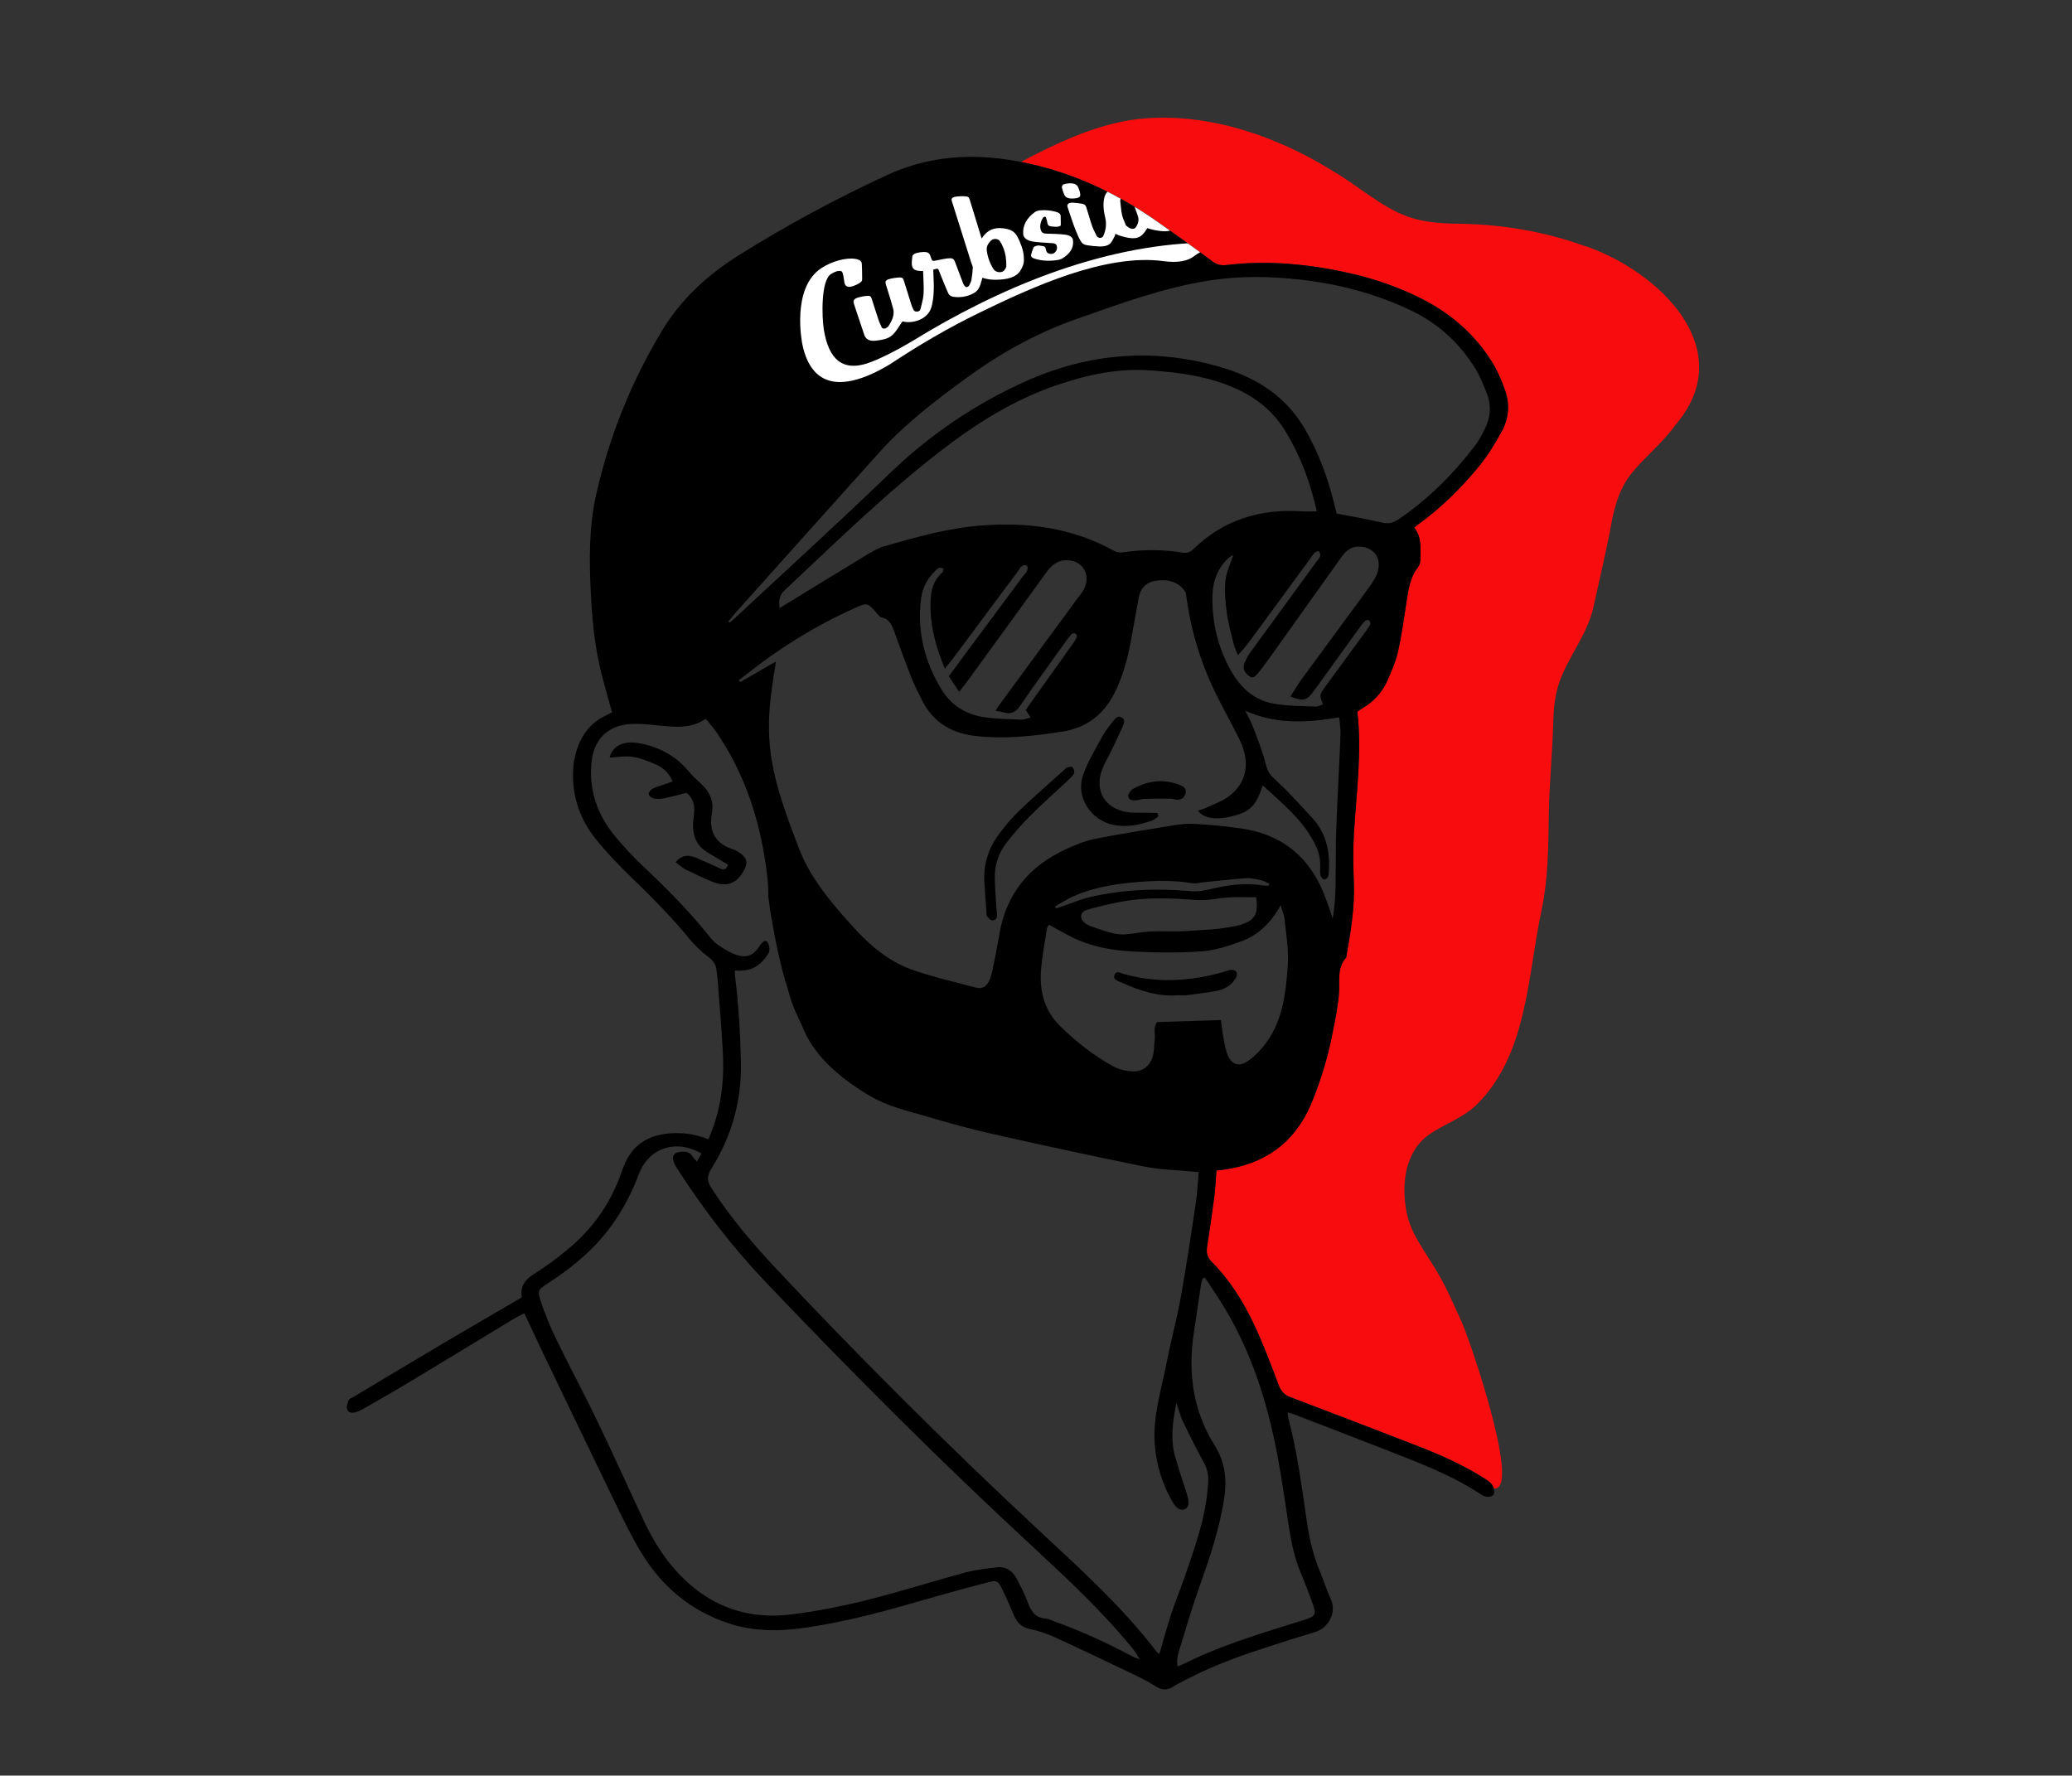<?xml version="1.0" encoding="UTF-8"?>
<svg xmlns="http://www.w3.org/2000/svg" xmlns:xlink="http://www.w3.org/1999/xlink" id="Layer_1" viewBox="0 0 679.25 582.12">
  <rect x="0" y="0" width="679.25" height="582.12" fill="#333333" stroke="none"/>
  <defs>
    <clipPath id="clippath">
      <path d="m260.56,141.73l141.68-54.86c-1.69.2-3.17.05-4.7-1.11-5.74-4.32-11.61-8.47-17.47-12.62-12.29-8.71-25.57-15.3-40.27-18.93-16.71-4.13-33.07-4.19-49.04,3.2-16.73,7.74-32.92,16.45-48.53,26.24l18.33,58.08Z" fill="none"></path>
    </clipPath>
  </defs>
  <g>
    <path d="m467.32,470.98c.26,1.47.51,2.95.74,4.43-.24-1.48-.48-2.95-.74-4.43Z" fill="#82d0e5"></path>
    <path d="m466.48,466.49c.25,1.27.49,2.55.72,3.83-.23-1.28-.47-2.55-.72-3.83Z" fill="#82d0e5"></path>
    <path d="m465.51,461.84c.26,1.19.52,2.37.76,3.56-.24-1.19-.5-2.38-.76-3.56Z" fill="#82d0e5"></path>
    <path d="m464.1,456c.41,1.54.79,3.09,1.15,4.64-.36-1.55-.74-3.1-1.15-4.64Z" fill="#82d0e5"></path>
    <polygon points="468.06 475.42 468.06 475.41 468.06 475.42 468.06 475.42" fill="#82d0e5"></polygon>
    <path d="m465.25,460.64c.09.4.17.8.26,1.19-.09-.4-.17-.8-.26-1.19Z" fill="#82d0e5"></path>
    <path d="m467.2,470.32c.04.22.08.44.12.67-.04-.22-.08-.44-.12-.67Z" fill="#82d0e5"></path>
    <path d="m466.27,465.4c.07.36.14.72.21,1.09-.07-.36-.14-.73-.21-1.09Z" fill="#82d0e5"></path>
    <path d="m519.87,80.79c-13.2-4.83-27.32-7.23-41.34-7.43-5.78-.08-11.69-.38-17.13-2.38-8.62-3.1-16.2-10.09-24.27-14.8-19.42-12.11-43.13-20.05-66-16.89-12.94,2.01-24.85,7.68-36.43,13.79,1.7.33,3.4.7,5.11,1.12,14.7,3.63,27.98,10.23,40.27,18.93,5.86,4.15,11.73,8.3,17.47,12.62,1.54,1.16,3.01,1.31,4.7,1.11,13.66-1.62,27.12-.26,40.45,2.75,8.02,1.81,15.74,4.51,23.1,8.19,9.44,4.72,17.25,11.36,22.96,20.26,1.92,2.99,3.38,6.34,4.59,9.69,1.67,4.63,1.35,9.38-1.05,13.7-2.12,3.81-4.36,7.64-7.11,10.99-5.99,7.31-12.64,14.01-20.38,19.52-.36.26-.68.57-1.2,1.01,2.47,3.05,2.05,6.69,2.06,10.22,0,.94-.3,2.08-.87,2.8-2.63,3.37-3.1,7.37-3.73,11.37-.85,5.43-1.58,10.89-2.78,16.24-.73,3.25-2.11,6.37-3.45,9.44-1.76,4.02-4.64,7.11-8.48,9.29-.48.27-.9.63-1.39.98,1.56,13.44-.35,26.72-1.13,40.04-.32,5.37-.21,10.78-.01,16.16.29,8.04-1.02,15.89-2.43,23.74-.04.22,0,.51-.13.65-3.27,3.71-1.9,8.28-2.38,12.51-.33,2.88-.76,5.75-1.32,8.59-.86,4.29-1.65,8.61-2.88,12.8-1.41,4.84-2.98,9.66-4.96,14.29-5.42,12.66-15.25,19.59-28.82,21.38-.55.07-1.1.14-2.13.27-.24,3.01-.35,5.8-.71,8.56-.7,5.45-1.5,10.9-2.35,16.33-.31,2-.02,3.49,1.55,5.08,5.82,5.88,10.22,12.85,13.72,20.28,3.06,6.48,5.62,13.21,8.12,19.93.78,2.09,1.82,3.33,3.88,4.11,13.74,5.21,27.46,10.46,41.16,15.79,7.74,3.01,15.36,6.32,22.4,10.81,1.34.85,2.66,1.67,3.13,3.34,8.99,1.33-6.71-45.53-10.33-54.16-2.23-4.78-4.25-9.72-6.81-14.35-3.56-6.76-8.75-12.76-10.8-19.53-2.5-8.83-1.91-20.33,5.06-26.6,4.51-4.09,12.21-6.24,17.21-11.08,16.73-16.5,16.71-42.08,21.31-63.65,2.23-10.52,2.28-21.3,2.42-32.01.16-9.95,1.2-19.84,1.45-29.75.12-4.46.53-8.98,1.99-13.18,2.93-8.45,9.62-16.17,11.37-25.48,1.72-7.83,3.58-15.7,5.14-23.56,1.23-7.25,2.69-13.55,6.81-18.99,4.48-5.63,10.35-10.25,14.61-16.11l.17-.22c21.21-24.85-5.45-50.3-29.4-58.55Z" fill="#f90c0d"></path>
  </g>
  <g>
    <path d="m376.62,266.45c-2.45-.07-4.94.16-7.33-.24-7.23-1.22-10.6-7.22-7.95-14.01.85-2.18,2.09-4.21,3.11-6.33,1.26-2.62,2.49-5.26,3.69-7.91.43-.95.75-1.99-.36-2.7-1.12-.71-1.98.04-2.6.82-1.32,1.66-2.72,3.32-3.72,5.17-2.29,4.22-4.85,8.39-6.41,12.89-2.48,7.18,2.52,14.73,9.89,16.28,4.51.95,8.67,0,12.83-1.44.74-.26,1.34-.91,2.01-1.38-.11-.35-.23-.7-.34-1.06-.93-.03-1.87-.06-2.8-.09Z"></path>
    <path d="m349.83,251.59c-.29.07-.52.41-.77.64-4.99,4.5-10.09,8.9-14.93,13.55-2.57,2.47-4.89,5.25-6.97,8.15-3.36,4.7-4.92,10.02-4.42,15.86.2,3.02.4,6.03.61,9.05.04.56,0,1.23.28,1.63.41.55,1.08,1.21,1.68,1.25.98.07,1.62-.66,1.55-1.75-.05-.78-.17-1.56-.22-2.34-.19-3.24-.45-6.47-.52-9.71-.08-4.29,1.22-8.25,3.81-11.6,2.45-3.18,5.15-6.21,7.99-9.05,3.96-3.96,8.17-7.66,12.26-11.5.73-.68,1.53-1.41,1.92-2.28.23-.52-.11-1.51-.53-2.01-.23-.27-1.17-.02-1.76.12Z"></path>
    <path d="m386.98,257.44c-5.31-2.2-10.48-1.56-15.41,1.11-.82.45-1.82,1.76-1.7,2.51.23,1.46,1.75,1.42,3.01,1.26.77-.1,1.53-.41,2.3-.43,2.88-.07,5.76-.09,8.63-.07.65,0,1.3.26,1.65.34,1.75.15,2.68-.56,3.13-1.85.52-1.49-.39-2.36-1.6-2.87Z"></path>
    <path d="m244.15,284.86c.95-1.94.7-3.38-1-4.76-.77-.63-1.65-1.26-2.58-1.55-6.04-1.91-8.31-5.85-7.17-12.12.66-3.64-.7-6.83-3.48-9.38-1.49-1.36-2.97-2.76-4.26-4.3-4.32-5.12-9.86-8.02-16.39-9.14-1.1-.19-2.25-.25-3.35-.15-3.17.3-5.43,2.11-6.06,4.91,2.55-.12,5.1-.62,7.52-.25,2.6.39,5.16,1.44,7.6,2.5,2.38,1.03,4.32,2.7,5.52,5.6-1.26.43-2.39.81-3.51,1.21-1.05.37-2.17.63-3.12,1.19-.59.35-1.27,1.19-1.22,1.76.04.51.95,1.22,1.59,1.36,1.06.22,2.24.24,3.3.02,2.51-.51,4.98-1.2,7.55-1.84,1.99,1.58,2.64,3.75,2.49,6.23-.07,1.12-.28,2.23-.35,3.35-.27,4.23.94,7.76,4.8,10.02,2.2,1.29,4.38,2.63,6.61,3.97-.42,1.54-1.27,1.82-2.55,1.24-2.55-1.15-5.09-2.35-7.68-3.43-2.27-.95-4.54-1.37-6.94,1.36,1.27.94,2.22,1.87,3.35,2.43,2.81,1.4,5.66,2.72,8.56,3.93,4.87,2.04,8.42.63,10.76-4.14Z"></path>
    <path d="m403.53,317.99c-.87.07-1.72.46-2.57.7-10.76,3.04-21.57,3.69-32.44.66-1.13-.31-2.57-1.28-3.17.31-.6,1.6,1.17,1.91,2.2,2.39,6.05,2.82,12.31,4.75,18.5,4.24,1.4,0,2.19.09,2.96-.02,3.43-.46,6.88-.81,10.26-1.52,2.45-.52,4.57-1.87,5.86-4.16.87-1.54.14-2.74-1.59-2.61Z"></path>
    <path d="m485.17,152.46c2.75-3.36,4.99-7.18,7.11-10.99,2.41-4.32,2.72-9.07,1.05-13.7-1.21-3.35-2.67-6.7-4.59-9.69-5.7-8.9-13.52-15.54-22.96-20.26-7.36-3.68-15.08-6.38-23.1-8.19-13.33-3.02-26.79-4.38-40.45-2.75-1.69.2-3.17.05-4.7-1.11-5.74-4.32-11.61-8.47-17.47-12.62-12.29-8.71-25.57-15.3-40.27-18.93-16.71-4.13-33.07-4.19-49.04,3.2-16.73,7.74-32.92,16.45-48.53,26.24-10.22,6.41-18.96,14.39-25.23,24.82-10.03,16.68-17.23,34.52-21.52,53.5-2.4,10.61-2.32,21.42-1.8,32.2.41,8.52,1.2,17.03,3.19,25.36,1.11,4.66,2.49,9.26,3.78,13.99-.91.46-1.81.91-2.69,1.37-3.64,1.87-6.22,4.72-7.9,8.43-1.41,3.11-2.1,6.38-2.2,9.79-.23,8.08,2.26,15.36,7.2,21.61,3.61,4.56,7.68,8.8,11.86,12.85,6.61,6.42,13.13,12.9,18.97,20.06,1.83,2.24,3.97,4.31,6.28,6.05,1.69,1.27,2.64,2.62,2.75,4.67.05.89.27,1.78.33,2.67.6,8.06,1.33,16.11,1.74,24.18.39,7.55-.23,15.04-2.5,22.32-.62,1.99-1.44,3.92-2.21,5.98-4.5-1.78-8.82-2.32-13.23-1.89-6.82.66-11.84,3.89-14.43,10.44-.37.94-.76,1.87-1.09,2.83-3.51,10.02-9.55,18.27-17.7,24.96-3.38,2.77-6.91,5.41-10.61,7.72-2.97,1.85-4.73,3.99-4.17,7.61.03.19-.14.41-.07.21-8.71,5.09-17.16,9.98-25.56,14.95-9.95,5.89-19.85,11.84-29.77,17.77-.48.29-1.18.51-1.36.93-.36.86-.68,1.87-.54,2.75.19,1.18,1.32,1.5,2.39,1.3.86-.16,1.72-.51,2.49-.94,5.16-2.95,10.34-5.88,15.44-8.95,11.45-6.89,22.84-13.85,34.27-20.77,1.12-.68,2.33-1.23,3.56-1.88,2.12,4.52,4.09,8.78,6.12,13.01,7.87,16.39,15.72,32.79,23.67,49.14,2.75,5.65,5.48,11.34,8.76,16.68,6.67,10.89,16.06,18.68,28.25,22.77,8.61,2.89,17.46,2.71,26.31,1.35,10.89-1.67,21.55-4.3,32.13-7.35,8.73-2.51,17.47-4.97,26.26-7.27,3.62-.95,3.74-.76,5.41,2.67,1.28,2.62,2.42,5.31,3.57,7.99,1.03,2.4,2.5,3.99,5.3,4.54,2.84.56,5.65,1.55,8.28,2.76,8.67,3.96,17.27,8.08,25.86,12.2,2.53,1.21,5.02,2.53,7.4,4.01,2,1.23,3.67,1.06,5.57-.19,1.78-1.16,3.74-2.04,5.64-3.01,8.73-4.45,17.96-7.61,27.26-10.6,4.48-1.44,8.99-2.83,13.49-4.21,4.32-1.32,7.11-6.44,5.1-10.76-1.32-2.84-2.23-5.87-3.44-8.77-2.14-5.11-3.48-10.4-4.29-15.88-1.74-11.76-3.23-23.58-6.29-35.11-.1-.39-.07-.83-.12-1.5.76.23,1.28.35,1.77.54,9.73,3.75,19.48,7.47,29.19,11.28,11.17,4.39,22.49,8.45,32.56,15.22.53.36,1.22.59,1.85.65,1.91.17,2.71-.87,2.19-2.71-.47-1.67-1.79-2.49-3.13-3.34-7.04-4.49-14.66-7.8-22.4-10.81-13.69-5.33-27.42-10.58-41.16-15.79-2.06-.78-3.1-2.01-3.88-4.11-2.51-6.72-5.07-13.45-8.12-19.93-3.51-7.43-7.9-14.4-13.72-20.28-1.57-1.59-1.86-3.07-1.55-5.08.85-5.43,1.64-10.88,2.35-16.33.36-2.76.47-5.56.71-8.56,1.03-.13,1.58-.2,2.13-.27,13.57-1.78,23.4-8.72,28.82-21.38,1.98-4.62,3.55-9.45,4.96-14.29,1.22-4.19,2.02-8.51,2.88-12.8.57-2.84.99-5.71,1.32-8.59.49-4.23-.88-8.8,2.38-12.51.13-.14.09-.43.13-.65,1.41-7.85,2.72-15.7,2.43-23.74-.19-5.38-.3-10.79.01-16.16.78-13.32,2.69-26.6,1.13-40.04.49-.35.91-.71,1.39-.98,3.84-2.18,6.72-5.28,8.48-9.29,1.34-3.07,2.73-6.2,3.45-9.44,1.2-5.35,1.94-10.81,2.78-16.24.63-4,1.1-8.01,3.73-11.37.57-.73.87-1.86.87-2.8-.01-3.53.41-7.17-2.06-10.22.52-.44.84-.75,1.2-1.01,7.74-5.52,14.39-12.22,20.38-19.52Zm-113.74,390.68c-8.44-4.47-17.08-8.48-26.08-11.68-.85-.3-1.69-.78-2.55-.83-3.47-.23-4.86-2.45-5.91-5.41-.93-2.63-2.3-5.11-3.58-7.61-1.35-2.64-3.54-4.12-6.56-3.76-3.44.42-6.93.77-10.25,1.67-10.93,2.95-21.74,6.42-32.72,9.15-8.15,2.02-16.45,3.66-24.78,4.65-15.4,1.82-28.2-3.61-38.29-15.38-3.98-4.64-7.05-9.87-9.65-15.37-5.08-10.76-9.92-21.63-15.09-32.35-4.38-9.1-9.16-18.01-13.58-27.09-1.96-4.02-3.71-8.18-5.08-12.43-1.2-3.71-.93-3.84,2.33-5.98,6.41-4.21,12.43-8.86,17.48-14.69,5.43-6.27,9.39-13.38,12.33-21.12,3.27-8.6,12.09-11.57,20.51-6.75-.45.81-.89,1.61-1.49,2.69-.72-.86-1.26-1.4-1.68-2.02-.73-1.05-1.72-1.28-2.92-1.26-2.99.04-3.92,1.34-2.73,4.02.32.71.75,1.38,1.18,2.04,8.44,13.04,17.86,25.31,28.58,36.58,28.72,30.21,58.2,59.65,88.81,87.95,10.64,9.84,21.17,19.79,30.49,30.94,1.22,1.46,2.4,2.95,3.38,4.89-.71-.28-1.46-.49-2.14-.85Zm12.35-13.43c-1.33,4.03-2.41,8.14-3.69,12.52-.39-.31-.75-.49-.97-.78-10.84-14.17-23.95-26.16-36.95-38.24-30.2-28.08-59.44-57.13-87.66-87.21-7.77-8.28-15.11-16.92-21.28-26.5-1.46-2.27-1.55-3.92-.05-6.31,6.74-10.72,10.02-22.42,9.71-35.18-.23-9.55-.77-19.07-1.99-28.54-.04-.31.03-.64.07-1.31,5.13.5,8.35-1.42,10.93-5.59.81-1.31.03-3.87-.78-4.06-.74-.17-1.6.9-1.85,1.23,0,0-1.45,2.65-3.42,3.41-1.29.49-2.78.48-4.42-.09-2.18-.76-4.2-2.05-6.14-3.34-1.18-.8-2.15-1.98-3.06-3.11-6.59-8.29-14.09-15.7-21.76-22.97-3.01-2.85-5.84-5.92-8.52-9.09-6.15-7.29-9.12-15.76-7.96-25.28.79-6.43,4.85-11.58,13.19-11.93,4.12-.17,8.27.59,12.41.83,3.95.24,7.86.16,11.74-2.52,1.28,1.57,2.5,2.88,3.5,4.34,8.52,12.46,13.45,26.32,15.83,41.13.71,4.42,1.29,8.62,1.22,12.9.26,2.11.55,4.26.94,6.5,1.38,8.07,3.33,17.46,5.36,23.45h0c1.97,7.32,2.93,8.06,5.4,13.82,3.99,9.29,13.08,16.51,21.65,21.54,5.85,3.43,12.23,4.83,18.51,6.69,7.3,2.17,14.67,4.18,22.1,5.85,16.41,3.69,32.85,7.26,49.34,10.59,5.03,1.02,10.25,1.1,15.39,1.6.65.06,1.31.11,2.39.2-.32,3.55-.47,7-.98,10.39-1.55,10.32-3.09,20.65-4.94,30.92-1.27,7.06-3.2,13.99-4.56,21.03-1.75,9.01-4.67,17.87-3.9,27.22.54,6.56,2.48,12.75,5.75,18.47,1.39,2.43,2.89,3.12,4.21,2.43,1.17-.6,1.43-2.1.65-4.6-1.29-4.18-2.75-8.31-3.94-12.52-1.6-5.66-.9-11.31.43-17.67.83,2.44,1.25,4.29,2.05,5.96,2.19,4.55,4.44,9.07,6.86,13.49,1.07,1.95,1.61,3.88,1.5,6.08-.32,6.55-1.68,12.9-3.6,19.14-1.32,4.29-2.79,8.53-4.27,12.77-1.44,4.13-3.09,8.19-4.46,12.35Zm18.12-100.16c8.44,14.28,13.39,29.86,16.57,46.02,1.64,8.36,2.79,16.82,4.09,25.25.79,5.12,1.87,10.14,3.9,14.94,1.32,3.1,2.5,6.25,3.65,9.41,1.55,4.26,1.34,4.67-2.86,6-4.38,1.39-8.79,2.69-13.16,4.12-8.96,2.93-17.84,6.07-26.28,10.32-.49.24-1.01.41-1.78.71-.34-1.86,0-3.5.46-5,2.19-7.18,4.32-14.39,6.83-21.46,3.34-9.43,6.53-18.85,8.02-28.8.92-6.13.23-11.81-3.11-17.13-7.14-11.39-8.85-23.81-6.88-36.91.78-5.21,1.55-10.43,2.34-15.65.12-.76.36-1.51.54-2.26l.79-.24c2.3,3.56,4.73,7.04,6.88,10.69Zm20.27-112.98c-.68,9.49-1.76,19.07-8.27,26.8-1.49,1.77-3.23,3.48-5.17,4.71-2.72,1.73-4.99.86-6.23-2.1-.64-1.53-.96-3.21-1.27-4.85-.42-2.24-.69-4.52-1.01-6.7-7.21.23-14.01.44-20.97.66-1.2,1.72-.49,3.8-.72,5.74-.21,1.77-.13,3.61-.58,5.31-.91,3.4-3.48,5.37-6.96,5.11-2.06-.15-4.27-.67-6.06-1.66-6.41-3.54-12.14-8.02-17.37-13.16-4.93-4.84-6.68-10.86-6.34-17.45.25-4.8,1.25-9.55,1.95-14.32.08-.52.41-1.01.63-1.52,2.67,1.44,5.18,2.89,7.77,4.18,6.25,3.09,13.03,4.27,19.86,4.63,7.49.4,15.04.48,22.51-.05,4.39-.31,8.79-1.77,12.97-3.29,5.52-2.01,9.65-5.93,12.94-11.84.58,2.07,1.16,3.38,1.29,4.73.47,5.02,1.4,10.1,1.04,15.07Zm-25.87-24.96c-2.09.51-4.11.73-6.29.54-11.12-.99-22.18-.52-33.08,2.06-2.71.64-5.31,1.77-7.96,2.67-.91.31-1.83.62-2.74.92-.11-.22-.21-.44-.32-.66,2.01-1.12,3.94-2.4,6.03-3.33,6.33-2.8,13.08-3.93,19.9-4.54,6.36-.57,12.75-.78,19.11.31.95.16,1.98-.16,2.97-.26,4.79-.48,9.57-1.05,14.37-1.39,1.64-.12,3.35.25,4.98.6.99.21,1.9.81,2.84,1.24-.07.19-.14.39-.21.58-.55,0-1.11.08-1.63-.01-6.1-1.08-12.06-.17-17.97,1.28Zm8.63,12.02c-5.44,1.15-11.11,1.28-16.69,1.63-3.69.23-7.4-.07-11.1.1-2.66.13-5.29.74-7.95.95-1.4.11-2.88,0-4.25-.33-2.17-.51-4.29-1.25-6.4-1.97-.94-.32-1.92-.69-2.7-1.27-2.1-1.56-1.89-3.79.63-4.5,4.41-1.23,8.89-2.33,13.41-3,7.46-1.1,14.95-.75,22.47-.17,3.51.27,7.1-.67,10.66-.87,2.87-.16,5.75-.03,8.8-.03.69,5.31,0,8-6.87,9.46Zm33.14-32.8c-.23,6.39-.13,12.79-.24,19.18-.06,3.66-.25,7.31-.98,11.07-.25-.81-.46-1.64-.76-2.44-1.08-2.83-1.99-5.74-3.31-8.44-5.17-10.57-13.72-16.71-25.28-18.49-5.43-.83-10.92-1.35-16.41-1.63-2.87-.14-5.81.41-8.68.88-7.97,1.3-15.95,2.55-23.85,4.16-3.15.64-6.21,1.96-9.15,3.31-12.06,5.53-19.6,14.66-21.81,27.95-.64,3.87-1.42,7.73-2.22,11.57-.27,1.31-.63,2.64-1.22,3.83-.87,1.76-2.31,2.51-4.15,2.02-6.93-1.83-13.95-3.44-20.72-5.78-7.8-2.69-14-7.95-19.5-14.01-6.99-7.7-13.9-15.75-17.67-25.39-9.25-23.68-11.7-34.62-9.03-53.36.37-2.61.8-5.22,1.29-8.41-4.27,2.47-7.99,4.61-11.7,6.76-.17-.2-.34-.4-.51-.6.67-.5,1.35-.97,1.99-1.49,11.18-8.96,23.25-16.47,36.36-22.29,3.75-1.66,3.86-1.6,6.59,1.41.59.66,1.18,1.64,1.91,1.8,2.68.57,3.41,2.63,4.2,4.77,1.77,4.85,3.49,9.72,5.39,14.52,1.07,2.71,2.38,5.33,3.7,7.93,3.67,7.25,9.76,10.79,17.71,11.66,9.59,1.05,19.06-.01,28.49-1.51,7.75-1.23,13.28-5.57,16.85-12.58,3.31-6.5,4.79-13.5,6.01-20.6.61-3.54,1.24-7.07,1.9-10.6.6-3.22,2.41-5.18,5.78-5.65,3.57-.49,6.71.13,9.1,3.04.34.41.62.97.68,1.49,1.46,11.44,4.72,22.34,9.84,32.67,2.19,4.43,4.58,8.75,6.83,13.15.76,1.5,1.5,3.03,2.03,4.62,2.14,6.37.39,12.16-5.12,16.03-2.16,1.52-4.78,2.4-7.21,3.53-.76.35-1.6.56-2.48.86,2.19,3.01,7.2,3.17,13.15,1.29,5.24-1.66,6.38-4.74,8.1-9.57,6.27,5.81,12.65,10.91,16.6,18.26,1.68,3.13,2.3,5.16,2.24,8.71-.02,1.38-.3,2.93,1.12,3.92,1.6-.29,1.63-1.46,1.7-2.58.42-6.52-.82-12.54-5.35-17.53-2.49-2.74-5-5.46-7.57-8.13-1.79-1.86-3.68-3.62-5.55-5.4-1.35-1.28-1.85-2.82-2.32-4.64-1.06-4.1-2.66-8.06-4.17-12.03-.66-1.75-1.64-3.38-2.47-5.07,10.06,4.49,20.16,4.03,30.83,2.16.16,2.06.5,3.91.43,5.75-.41,9.98-1.01,19.95-1.37,29.93Zm-108.77-37.19c2.21.54,3.67-.14,5.03-2.12,5.01-7.31,10.24-14.48,15.4-21.7.52-.72,1.07-1.45,1.72-2.04.23-.21.93-.21,1.2-.02.27.19.47.85.34,1.14-.36.81-.88,1.56-1.39,2.28-5.07,7.14-10.15,14.26-15.36,21.58.52.79.93,1.41,1.64,2.47-1.27.31-2.19.75-3.08.7-4.25-.2-8.55-.2-12.73-.9-5.52-.93-10.19-3.84-13.17-8.61-5.75-9.21-8.33-19.28-6.95-30.18.45-3.57,2.07-6.62,4.68-9.11.69-.65,1.38-1.63,2.69-.58-.11.35-.12.88-.38,1.11-3.64,3.14-3.98,7.47-3.9,11.73.12,6.68,1.89,13.06,4.7,19.79.95-1.16,1.71-2.01,2.39-2.92,7.17-9.63,14.33-19.29,21.52-28.91.72-.96,1.21-2.54,3.1-1.87.55,1.67-.74,2.54-1.48,3.54-6.33,8.58-12.71,17.13-19.07,25.69-1.67,2.25-3.32,4.51-5.15,7,1.05,1.59,2.08,3.14,3.38,5.1.97-1.24,1.72-2.15,2.41-3.1,8.78-12.07,17.59-24.13,26.31-36.25,1.87-2.59,4.14-4.07,7.38-3.74,4.79.49,7.09,5.08,4.76,9.56-.56,1.08-1.42,2.01-2.15,3-8.63,11.77-17.26,23.54-25.89,35.31-.26.35-.46.75-.87,1.43,1.1.22,2.03.38,2.93.6Zm-7.64-61.35c-10.91.86-21.39,3.8-31.83,6.83-2.1.61-4.07,1.82-5.97,2.96-9.29,5.62-18.53,11.32-28.31,17.31-.27-2.71.05-4.33,1.52-5.71,16.85-15.82,33.36-32.05,51.72-46.17,11.43-8.79,23.57-16.4,37.31-21.13,9.94-3.42,20.09-5.69,30.68-4.97,10.09.69,20.06,2,29.38,6.46,6.48,3.1,11.64,7.54,15.34,13.67,4.86,8.04,8.09,16.71,10.18,26.1-1.9,0-3.54.09-5.18-.01-13.56-.85-25.52,2.86-35.36,12.47-1.12,1.1-2.18,1.29-3.61,1.06-6.47-1.03-12.95-1.06-19.44-.06-.91.14-2.04-.02-2.83-.47-13.63-7.59-28.31-9.54-43.61-8.33Zm130.07,14.87c-.51,1.88-1.66,3.66-2.83,5.27-7.33,10.08-14.76,20.08-22.12,30.14-1.29,1.77-2.38,3.69-3.74,5.81,4.24,1.68,5.39,1.31,7.71-1.9,5.05-7.01,10.11-14.02,15.18-21.02.52-.72,1.09-1.43,1.75-2.02.23-.21.9-.19,1.17,0,.28.21.54.85.41,1.12-.37.81-.89,1.55-1.42,2.27-4.44,6.07-8.9,12.13-13.33,18.21-2.02,2.77-2,2.78-.82,5.89-.83.26-1.65.77-2.45.73-4.58-.22-9.21-.17-13.7-.96-6.5-1.15-11.01-5.4-14.13-11.03-4.17-7.52-6.1-15.65-5.95-24.25.08-4.78,1.65-9.02,5.17-12.4.43-.41,1.01-.67,1.68-1.1-.96,3.01-2.31,5.68-2.59,8.45-.34,3.4-.03,6.93.43,10.34.48,3.54,1.46,7.02,2.3,10.51.25,1.05.77,2.03,1.39,3.62,1.44-1.71,2.57-2.91,3.54-4.23,6.79-9.22,13.53-18.48,20.31-27.7.69-.94,1.2-2.19,2.67-2.21,1.15,1.68-.18,2.6-.92,3.62-4.74,6.55-9.51,13.07-14.28,19.6-2.51,3.44-5.07,6.86-7.54,10.34-.7.99-1.23,2.14-1.69,3.27-.57,1.41-.05,2.64,1,3.65,1.2,1.16,2.03,1.22,3.13-.09,1.59-1.89,3.06-3.88,4.49-5.89,7.71-10.77,15.4-21.56,23.07-32.36,1.42-2,2.98-3.6,5.67-3.64,4.68-.07,7.64,3.37,6.41,7.94Zm6.65-16.86c-1.68,1.13-3.22,1.53-5.3,1.03-4.79-1.14-9.67-1.94-14.88-2.94-.26-1.02-.57-2.18-.85-3.35-2.11-8.54-5.13-16.72-9.55-24.35-6.09-10.51-15.48-16.65-26.81-20.08-22.2-6.71-43.89-4.98-64.97,4.5-16.63,7.48-31.41,17.6-44.58,30.3-16.73,16.13-33.93,31.77-50.93,47.62-.4.38-.84.72-1.27,1.07l-.48-.4c.77-.92,1.52-1.85,2.32-2.74,15.73-17.56,31.44-35.14,47.21-52.68,8.3-9.23,18.09-16.72,28.06-24.03,11.21-8.22,23.26-14.99,36.32-19.58,14.37-5.05,28.73-10.38,43.91-12.72,9.93-1.53,19.92-1.39,29.88-.25,12.57,1.44,24.66,4.63,36.12,10.1,8.86,4.23,15.82,10.61,20.98,18.89,1.64,2.64,2.82,5.6,3.94,8.52,1.48,3.86,1.11,7.74-.74,11.42-.96,1.9-1.95,3.82-3.23,5.5-7.15,9.32-15.33,17.58-25.13,24.17Z"></path>
  </g>
  <g clip-path="url(#clippath)">
    <g>
      <path d="m343.44,73.37c.08.52.51.81,1.27.87.17.01.34.03.51.05.76.08,1.63.18,2.37-.25.14-.08.16-.22.16-.36,0-.25,0-.38,0-.64,0-.74,0-1.51-.04-2.27-.03-.6-.56-1.07-1.55-1.33-1.76-.47-3.5-.64-5.18-.48-.64.06-1.3.27-1.67.53-2.78,1.99-4.08,4.45-3.89,7.25.08,1.23,1.2,2.09,3.15,2.45.87.16,1.79.22,2.68.29.18.01.26.02.44.03.62.05,1.26.08,1.87.12.5.03,1.01.06,1.51.1.73.06,1.21.34,1.34.79.29,1.03-.05,1.89-1,2.56-.2.14-.73.21-1.03.17-1.05-.13-1.36-.65-1.51-1.44-.2-1-.3-1.07-1.86-1.26-.06,0-.12-.02-.18-.03-.23-.04-.5-.07-.74-.01-.03,0-.04.01-.07.02-.48.12-1.03.26-1.15.51-.4.87-.66,1.75-.86,2.49-.14.53.24.98,1.05,1.24,2.48.81,5.22.93,8.16.38.01,0,.02,0,.03,0,0,0,.01,0,.02,0,.11-.04.22-.08.31-.12.19-.07.36-.13.51-.21,2.72-1.57,3.97-3.6,3.66-6.1-.11-.9-1.01-1.56-2.4-1.76-.97-.14-1.98-.2-2.95-.25-.54-.03-1.07-.04-1.61-.06-.64-.02-1.29-.03-1.94-.06-.8-.04-1.29-.32-1.54-.88-.38-.87-.4-1.81-.05-2.96.15-.48.38-.96.7-1.42.09-.13.39-.24.65-.31.1.07.26.22.29.31.2.61.42,1.33.52,2.06Z" fill="#fff"></path>
      <path d="m305.2,101.15c.65-1.99.82-4,.89-5.69.08-1.67,0-3.36-.07-4.99-.03-.68-.06-1.37-.08-2.06,0,0,0,0,0,0,.14-.04.3-.1.47-.14,1.02-.26,1.09-.27,1.4.47.17.39.32.79.47,1.18.11.29.22.57.34.86.18.44.36.89.54,1.33.54,1.34,1.1,2.73,1.72,4.08.2.44.77.96,1.42,1.07,2.41.41,4.78.02,6.87-1.12,1.34-.73,1.87-1.82,2.21-2.78.2-.58.36-1.18.52-1.76.05-.18.1-.37.15-.55,1.98.69,4.27.84,7.02.49,2.73-.35,4.53-1.28,5.49-2.9,1.19-2.02,1.15-2.92,1.07-4.28-.01-.19-.02-.28-.03-.47-.08-1.62-1.01-4.4-2.16-6.46-.76-1.37-2.01-2.17-3.92-2.49-2.87-.48-4.9.08-6.55,1.78-.39.4-.7.82-1.03,1.26-.05.07-.1.13-.15.2-.36-1.17-1.09-3.58-1.83-6-.87-2.86-1.76-5.76-2.06-6.7-.27-.87-.49-1.1-1.83-1.14-.83-.03-1.69.01-2.54.11-.65.07-1.07.21-1.32.44-.28.25-.33.59-.16,1.1.64,1.97,1.76,5.56,2.94,9.32,1.33,4.24,2.71,8.64,3.43,10.88.05.17.12.33.19.5.16.37.3.73.29,1.09-.05,1.24-.2,2.56-.44,3.94-.1.56-.35,1.17-.78,1.93-.12.22-.56.46-.82.5-.11,0-.45-.18-.64-.4-.27-.33-.45-.73-.59-1.12-.47-1.22-.93-2.45-1.39-3.67-.4-1.07-.81-2.15-1.22-3.23-.36-.94-.92-1.19-2.29-1.03-1.01.12-2.01.32-3.04.54-1.05.23-1.61.34-1.89.25-.31-.1-.45-.51-.69-1.28-.45-1.44-1.04-1.74-3.14-1.54-.4.04-.79.12-1.17.21-.11.02-.17.04-.28.06-.84.18-1.36.6-1.43,1.17-.02.14-.03.21-.04.35-.1.78-.2,1.58-.12,2.33.17,1.47,1.06,2.04,3.16,2.06.1,0,.19,0,.34,0,.07,0,.11,0,.18,0,.02.7.06,1.4.09,2.1.08,1.72.16,3.5.08,5.26-.06,1.27-.39,2.6-.71,3.88-.1.39-.2.79-.29,1.18-.06.23-.26.79-1.01.87-.67.07-1.11-.12-1.32-.6-.07-.15-.13-.3-.2-.44-.14-.31-.29-.62-.4-.95-.8-2.51-1.62-5.16-2.52-8.07-.3-.99-.53-1.22-2.05-1.08-.86.08-1.69.21-2.47.4-.65.16-1.05.34-1.28.59-.26.28-.31.63-.14,1.18.25.82.5,1.63.75,2.44.58,1.85,1.18,3.76,1.67,5.67.43,1.66-.11,3.53-1.61,5.73-.2.29-.73.59-1.08.68-.52.14-.94-.02-1.11-.44-.12-.29-.25-.57-.38-.85-.2-.43-.41-.87-.56-1.32-.54-1.6-1.05-3.22-1.57-4.84-.24-.75-.47-1.5-.71-2.24-.29-.91-.55-1.13-1.96-.96-.7.08-1.41.21-2.11.39-.87.22-1.36.45-1.64.76-.31.33-.35.75-.15,1.38,0,0,2.15,6.54,2.16,6.5.41,1.21.82,2.43,1.22,3.65.52,1.59,1.8,2.22,3.9,1.96,1.8-.22,3.04-.48,4.04-.97,1.1-.53,1.88-1.33,2.76-2.61.46-.66.9-1.33,1.34-2,.16-.24.32-.48.48-.72,1.78.41,3.69.26,5.42-.44,1.96-.79,3.4-2.18,3.94-3.84Zm20.47-12.95c-1.17-1.86-1.91-3.93-2.19-6.13-.14-1.11.36-2.24,1.46-3.26.19-.17.42-.3.68-.38.23-.07.49-.1.75-.09.6.03,1.12.28,1.38.67.96,1.41,1.58,3.05,1.96,5.15.03.17.35,3.03.06,3.59-.01.02-.02.03-.03.05-.3.58-.67,1.31-1.74,1.42-.97.1-1.86-.29-2.33-1.03Z" fill="#fff"></path>
      <path d="m350.94,60.09c-.39,0-.75.04-1.11.09-.11.01-.17.02-.29.04-1,.12-1.53.6-1.41,1.28.1.59.71,2.41,1,2.76,0,0,0,0,0,0,.56.66,1.44.9,2.88.81.35-.02.66-.06.92-.11.91-.18,1.27-.55,1.21-1.19-.06-.66-.28-1.41-.69-2.35-.39-.89-1.16-1.3-2.51-1.32Z" fill="#fff"></path>
      <path d="m389.35,67.8c.44,0,.88-.01,1.33,0,2.38.03,3.53-.63,3.58-2.11.07-1.77-.36-3.61-1.27-5.45-.41-.84-1.22-1.5-2.38-1.94-1.35-.51-2.79-.83-4.54-.98-1.91-.17-3.12.36-3.69,1.56-.78,1.66-.88,3.59-.3,5.88.58,2.27.73,4.12.49,5.78-.11.73-.36,1.43-.6,2.1-.1.26-.33.55-.91.43-.7-.15-1.15-.44-1.36-.89-.14-.29-.29-.59-.44-.88-.28-.55-.57-1.11-.78-1.66-1.04-2.67-4.67-12.21-5.32-13.8-.9-2.21-1.57-2.65-4.72-2.95-.59-.06-1.06.02-1.36.22-.33.22-.42.59-.26,1.05.23.65,2.43,6.75,2.87,7.89-.04,0-.07-.01-.11-.02-.25-.05-.48-.09-.7-.13-4.04-.68-6.22.31-6.86,2.95-.55,2.25-.15,4.59.31,6.57.47,2.03.23,4.07-.7,6.05-.12.25-.6.52-.96.53-.48.02-.96-.26-1.16-.67-.14-.3-.29-.6-.44-.89-.35-.69-.71-1.4-.96-2.1-.49-1.35-.83-2.52-1.19-3.76-.25-.87-.52-1.77-.85-2.75-.2-.6-.68-.95-1.45-1.06-.07,0-.1-.01-.17-.02-.92-.13-1.87-.26-2.81-.3-.6-.02-1.07.08-1.37.3-.36.26-.46.68-.27,1.2.26.73,3.35,10.84,4.98,11.92.48.32.86.44,1.34.52,1.32.22,2.65.36,3.95.41,1.86.07,3.21-.33,3.89-1.19.44-.56.76-1.19,1.06-1.79.08-.16.12-.24.2-.4.11-.22.15-.45.2-.67,0-.03.01-.07.02-.1.12.05.23.1.34.15.44.2.85.38,1.3.52,4.14,1.28,6.24,1.04,7.79-1,.03-.04.05-.07.08-.11.13-.17.25-.33.37-.5.17-.25.32-.49.48-.74.05-.07.07-.11.12-.18,1.6.55,3.25.88,5.03,1.01,1.5.11,2.53-.09,3.14-.63.4-.36.84-.79,1.05-1.3.25-.61.41-1.25.55-1.81.04-.17.08-.32.12-.47.26.09.53.18.79.27.77.27,1.57.55,2.37.75,2.66.69,6.5,1.5,9.11.14.6-.31,1.12-.69,1.54-1.1.67-.67.75-1.39.21-1.97-.3-.32-.77-.58-1.28-.69-.8-.18-1.57,0-2.05.49-.63.63-1.58,1.34-3.26,1.21-1.32-.11-2.38-.4-3.14-.88-.75-.47-1.21-1.13-1.38-1.97.18,0,.27,0,.46,0Zm-2.17-7.08c.05-.23.18-.44.37-.6.21-.18.55-.23.93-.13.39.1.75.35.96.66,1.19,1.78.7,4.22-1,5.02-.15.07-.33.12-.55.19-.03,0-.06.02-.1.03-.75-2.09-.95-3.74-.62-5.17Zm-16.36,4.21h0c.19.49.38.99.58,1.48.58,1.48,1.18,3.02,1.66,4.53.35,1.1.15,2.2-.62,3.44-.32.52-.73.7-1.35.63-.62-.08-1.33-.49-2.01-1.15-.13-.34-.27-.68-.41-1.03-.32-.77-.65-1.56-.82-2.33-.25-1.15-.37-2.33-.49-3.46-.04-.38-.08-.75-.13-1.13-.03-.2.05-.41.12-.63.17-.51.66-.86,1.34-.95,0,0,.01,0,.02,0,.57-.08,1.24.03,1.87.31.08.03.21.17.25.29Z" fill="#fff"></path>
      <path d="m393.67,79.56c-33.3,1.01-66.56,15-94.61,32.28-.41.23-.89.51-1.47.86-3.53,2.09-9.57,5.24-13.46,6.48-7.69,2.44-12.42-1.08-14.04-11.02-.71-4.34-.99-16.22,2.32-18.32,1.06-.67,2.09-1.05,2.82-1.04.48,0,.8.18.92.48.28.73.43,1.75.56,2.64.03.23.05.34.08.57.14.87.52,1.36,1.17,1.51.46.1,1.06.02,1.78-.23,1.39-.49,2.89-1.32,2.89-2.02,0-.39,0-.58,0-.96-.01-1.41-.02-3.02-.11-4.35-.08-1.1-1.22-1.42-2.07-1.56-2.99-.49-7.58.7-11.08,2.95-10.02,6.45-6.48,24.41-6.32,25.16,1.6,7.62,5.37,11.66,10.96,12.2,3.38.33,7.45-.63,11.87-2.65.86-.39,1.69-.8,2.47-1.21,1.21-.63,2.32-1.26,3.36-1.88,0,0,0,0,0,0,0,0,0,0,.01,0,9.37-6.24,19.25-12.02,29.31-16.91,17.1-8.32,41.34-19.51,60.45-16.92,4.61.62,7.9,0,10.11-1.74,4.48-3.56,10.27-2.14,10.3-3.12.03-1.12-4.78-1.31-8.2-1.2Z" fill="#fff"></path>
    </g>
  </g>
</svg>
